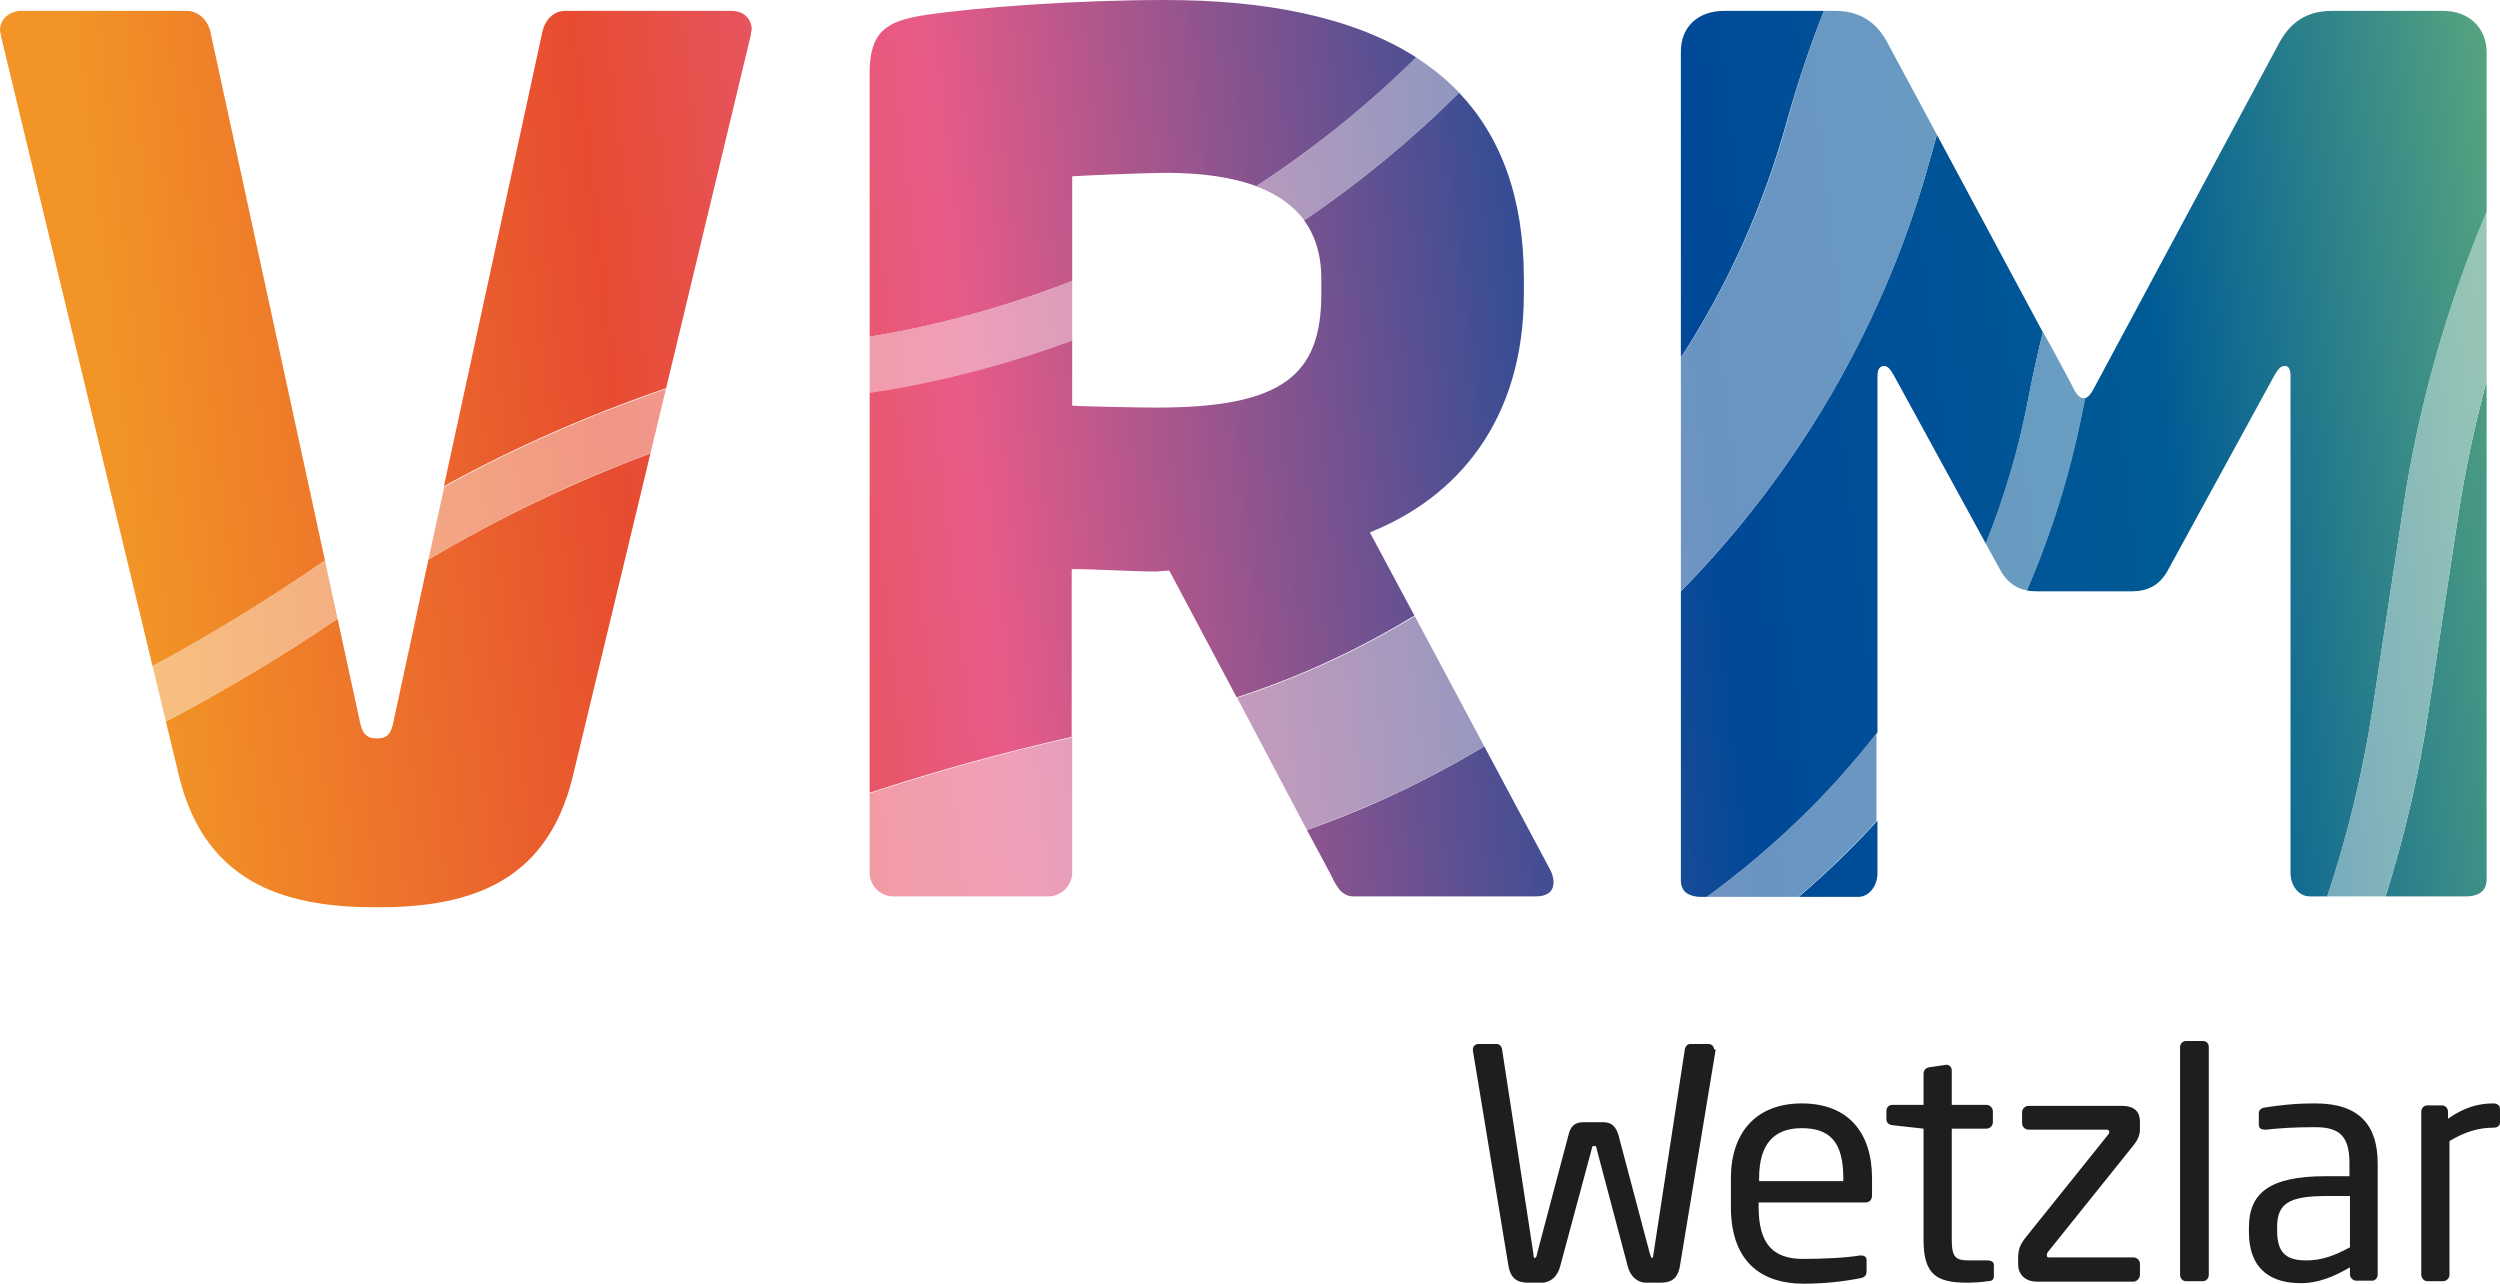<?xml version="1.0" encoding="UTF-8" standalone="no"?>
<svg
   version="1.1"
   id="Ebene_1"
   x="0px"
   y="0px"
   viewBox="0 0 504.8 259.2"
   xml:space="preserve"
   sodipodi:docname="vrm_Wetzlar-01.svg"
   width="504.8"
   height="259.2"
   inkscape:version="1.1.1 (3bf5ae0d25, 2021-09-20)"
   xmlns:inkscape="http://www.inkscape.org/namespaces/inkscape"
   xmlns:sodipodi="http://sodipodi.sourceforge.net/DTD/sodipodi-0.dtd"
   xmlns:xlink="http://www.w3.org/1999/xlink"
   xmlns="http://www.w3.org/2000/svg"
   xmlns:svg="http://www.w3.org/2000/svg"><defs
   id="defs49" /><sodipodi:namedview
   id="namedview47"
   pagecolor="#ffffff"
   bordercolor="#666666"
   borderopacity="1.0"
   inkscape:pageshadow="2"
   inkscape:pageopacity="0.0"
   inkscape:pagecheckerboard="0"
   showgrid="false"
   inkscape:zoom="1.455"
   inkscape:cx="218.21306"
   inkscape:cy="126.46048"
   inkscape:window-width="1890"
   inkscape:window-height="3236"
   inkscape:window-x="-12"
   inkscape:window-y="170"
   inkscape:window-maximized="1"
   inkscape:current-layer="Ebene_1" />
<style
   type="text/css"
   id="style2">
	.st0{clip-path:url(#SVGID_2_);fill:url(#SVGID_3_);}
	.st1{clip-path:url(#SVGID_2_);fill:url(#SVGID_4_);}
	.st2{fill:#1E1E1C;}
</style>
<g
   id="g44"
   transform="translate(-239,-187.4)">
	<g
   id="g40">
		<defs
   id="defs5">
			<path
   id="SVGID_1_"
   d="m 353.1,189.6 c -2.4,0 -4.1,1.9 -4.6,4.3 l -30.1,138.9 c -0.5,2.6 -1.2,3.6 -3.4,3.6 -2.2,0 -2.9,-1 -3.4,-3.6 L 281.5,193.9 c -0.5,-2.4 -2.4,-4.3 -4.8,-4.3 h -33.5 c -2.4,0 -4.3,1.7 -4.3,3.9 0,0.5 0.2,0.7 0.2,1.2 L 275,344 c 5.5,23.1 23.4,26.7 40,26.7 16.6,0 34.2,-3.6 39.7,-26.7 l 35.9,-149.3 c 0,-0.5 0.2,-1 0.2,-1.2 0,-2.4 -1.7,-3.9 -4.1,-3.9 h -33.6 m 356.6,0 c -5.1,0 -8.4,2.4 -10.6,6.5 l -36.8,68.6 c -1,1.9 -1.7,3.1 -2.6,3.1 -1,0 -1.7,-1.2 -2.6,-3.1 l -36.8,-68.6 c -2.2,-4.1 -5.5,-6.5 -10.6,-6.5 h -22.6 c -5.1,0 -8.7,3.1 -8.7,8.2 v 167.4 c 0,2.6 2.2,3.4 4.1,3.4 h 31.8 c 2.2,0 3.9,-2.2 3.9,-4.8 V 263.2 c 0,-1.7 0.7,-1.9 1.2,-1.9 0.7,0 1.2,0.5 1.9,1.7 l 21.7,39.7 c 1.7,2.9 4.1,4.1 7.2,4.1 h 19.3 c 3.1,0 5.5,-1.2 7.2,-4.1 L 698.4,263 c 0.7,-1.2 1.2,-1.7 1.9,-1.7 0.5,0 1.2,0.2 1.2,1.9 v 100.4 c 0,2.7 1.7,4.8 3.9,4.8 H 737 c 1.9,0 4.1,-0.7 4.1,-3.4 V 198 c 0,-5.1 -3.6,-8.4 -8.7,-8.4 H 709.7 M 455.5,269.3 V 223 c 2.9,-0.2 15.4,-0.7 18.8,-0.7 20.2,0 31.5,6.7 31.5,21.4 v 3.1 c 0,16.4 -7.9,22.9 -33.2,22.9 -2.7,0 -14.5,-0.2 -17.1,-0.4 m 18.8,-81.9 c -17.3,0 -37.8,1.4 -48.9,3.1 -7.5,1.2 -10.8,3.4 -10.8,11.6 v 161.6 c 0,2.7 2.2,4.8 4.8,4.8 h 31.3 c 2.6,0 4.8,-2.2 4.8,-4.8 v -61.2 c 4.6,0 12,0.5 17.1,0.5 l 2.6,-0.2 32.3,60.9 c 1.2,2.4 2.2,4.8 4.8,4.8 h 36.8 c 2.6,0 3.6,-1.2 3.6,-2.9 0,-0.7 -0.2,-1.7 -0.7,-2.6 l -36.3,-68 c 17.6,-7 31.1,-22.6 31.1,-48.2 v -3.1 c -0.1,-42.6 -31.6,-56.3 -72.5,-56.3" />
		</defs>
		<clipPath
   id="SVGID_2_">
			<use
   xlink:href="#SVGID_1_"
   style="overflow:visible"
   id="use7"
   x="0"
   y="0"
   width="100%"
   height="100%" />
		</clipPath>
		
			<linearGradient
   id="SVGID_3_"
   gradientUnits="userSpaceOnUse"
   x1="0"
   y1="599.999"
   x2="1"
   y2="599.999"
   gradientTransform="matrix(497.875,-63.241,61.033,549.782,-36353.195,-329561.16)">
			<stop
   offset="0"
   style="stop-color:#F29526"
   id="stop10" />
			<stop
   offset="0.2"
   style="stop-color:#E74C30"
   id="stop12" />
			<stop
   offset="0.34"
   style="stop-color:#E85B88"
   id="stop14" />
			<stop
   offset="0.633"
   style="stop-color:#004998"
   id="stop16" />
			<stop
   offset="0.814"
   style="stop-color:#005B95"
   id="stop18" />
			<stop
   offset="1"
   style="stop-color:#6CB87A"
   id="stop20" />
		</linearGradient>
		<path
   class="st0"
   d="m 618,353.2 c -4.9,5.4 -10.2,10.5 -15.8,15.3 h 12 c 2.2,0 3.9,-2.2 3.9,-4.8 v -10.5 m -79.4,-15.1 c -11.3,6.8 -23.3,12.5 -35.8,16.9 l 4.6,8.6 c 1.2,2.4 2.2,4.8 4.8,4.8 h 36.8 c 2.6,0 3.6,-1.2 3.6,-2.9 0,-0.7 -0.2,-1.7 -0.7,-2.6 L 538.7,338.1 M 370.5,278.9 c -15.6,5.8 -30.7,13 -45,21.5 l -7,32.5 c -0.5,2.6 -1.2,3.6 -3.4,3.6 -2.2,0 -2.9,-1 -3.4,-3.6 l -4.5,-20.6 c -11.2,7.6 -22.8,14.5 -34.7,20.8 l 2.6,10.8 c 5.5,23.1 23.4,26.7 40,26.7 16.6,0 34.2,-3.6 39.7,-26.7 l 15.7,-65 m 370.6,-14.5 c -2.4,8.8 -4.3,17.8 -5.7,26.9 l -6.2,40.7 c -1.9,12.5 -4.8,24.6 -8.5,36.4 H 737 c 1.9,0 4.1,-0.7 4.1,-3.4 V 264.4 m -111,-49.8 c -0.4,1.4 -0.8,2.9 -1.2,4.3 -9.1,33.3 -26.5,63.5 -50.6,88 v 58.2 c 0,2.6 2.2,3.4 4.1,3.4 h 1.3 c 13.1,-9.6 24.7,-20.7 34.4,-33.2 v -72 c 0,-1.7 0.7,-1.9 1.2,-1.9 0.7,0 1.2,0.5 1.9,1.7 l 18.7,34.3 c 3.8,-9.3 6.7,-19.1 8.6,-29.2 0.9,-4.7 1.9,-9.2 3,-13.7 l -21.4,-39.9 m -96.5,-8.5 c -9.6,9.6 -20.1,18.2 -31.3,25.8 2.3,3.1 3.5,7 3.5,11.8 v 3.1 c 0,16.4 -7.9,22.9 -33.2,22.9 -2.6,0 -14.4,-0.2 -17.1,-0.5 V 256 c -12.2,4.5 -24.9,7.9 -37.9,10.1 -1,0.2 -2,0.4 -3.1,0.5 v 80.9 c 13.4,-4.4 27.1,-8.2 40.9,-11.3 v -33.9 c 4.6,0 12,0.5 17.1,0.5 l 2.6,-0.2 13.6,25.6 c 12.7,-4.1 24.7,-9.7 35.9,-16.5 l -9,-16.8 c 17.6,-7 31.1,-22.6 31.1,-48.2 v -3.1 c 0,-16.5 -4.8,-28.8 -13.1,-37.5 M 276.8,189.6 h -33.5 c -2.4,0 -4.3,1.7 -4.3,3.9 0,0.5 0.2,0.7 0.2,1.2 l 30.6,127.2 c 12,-6.4 23.6,-13.6 34.8,-21.3 0,0 0.1,0 0.1,-0.1 L 281.6,193.9 c -0.5,-2.4 -2.4,-4.3 -4.8,-4.3 m 110,0 h -33.7 c -2.4,0 -4.1,1.9 -4.6,4.3 l -19.9,91.7 c 14.3,-7.9 29.4,-14.5 44.9,-19.8 l 17.1,-71.3 c 0,-0.5 0.2,-1 0.2,-1.2 0.1,-2.3 -1.5,-3.7 -4,-3.7 m 220.5,0 h -20.4 c -5.1,0 -8.7,3.1 -8.7,8.2 v 62.1 c 9.6,-14.7 17,-31.1 21.8,-48.7 2.1,-7.4 4.5,-14.6 7.3,-21.6 m 125.1,0 h -22.6 c -5.1,0 -8.4,2.4 -10.6,6.5 l -36.8,68.6 c -0.9,1.7 -1.5,2.9 -2.4,3.1 -0.2,0.8 -0.3,1.6 -0.5,2.4 -2.5,12.7 -6.3,24.9 -11.3,36.5 0.6,0.1 1.2,0.2 1.9,0.2 h 19.3 c 3.1,0 5.5,-1.2 7.2,-4.1 l 21.7,-39.7 c 0.7,-1.2 1.2,-1.7 1.9,-1.7 0.5,0 1.2,0.2 1.2,1.9 v 100.4 c 0,2.7 1.7,4.8 3.9,4.8 h 3.6 c 4.1,-12.3 7.2,-25 9.2,-38.1 l 6.2,-40.7 c 3.1,-20.5 8.8,-40.5 16.8,-59.5 V 198 c 0,-5.1 -3.7,-8.4 -8.7,-8.4 m -258.1,-2.2 c -17.3,0 -37.8,1.4 -48.9,3.1 -7.5,1.2 -10.8,3.4 -10.8,11.6 v 53.3 c 0.4,-0.1 0.8,-0.1 1.2,-0.2 13.7,-2.3 27,-6.1 39.8,-11.1 V 223 c 2.9,-0.2 15.4,-0.7 18.8,-0.7 7.3,0 13.5,0.9 18.3,2.7 11.6,-7.6 22.5,-16.3 32.3,-26 -13,-8.3 -30.8,-11.6 -50.7,-11.6"
   clip-path="url(#SVGID_2_)"
   id="path23"
   style="fill:url(#SVGID_3_)" />
		
			<linearGradient
   id="SVGID_4_"
   gradientUnits="userSpaceOnUse"
   x1="0"
   y1="600.037"
   x2="1"
   y2="600.037"
   gradientTransform="matrix(497.875,-63.241,61.033,549.782,-36353.195,-329561.16)">
			<stop
   offset="0"
   style="stop-color:#F7C17F"
   id="stop25" />
			<stop
   offset="0.2"
   style="stop-color:#F19685"
   id="stop27" />
			<stop
   offset="0.34"
   style="stop-color:#F19FB9"
   id="stop29" />
			<stop
   offset="0.633"
   style="stop-color:#6994C2"
   id="stop31" />
			<stop
   offset="0.814"
   style="stop-color:#699FC1"
   id="stop33" />
			<stop
   offset="1"
   style="stop-color:#A9D5B1"
   id="stop35" />
		</linearGradient>
		<path
   class="st1"
   d="m 455.5,336.3 c -13.9,3.1 -27.5,6.9 -40.9,11.3 v 16 c 0,2.7 2.2,4.8 4.8,4.8 h 31.3 c 2.6,0 4.8,-2.2 4.8,-4.8 v -27.3 m 162.5,-1 c -9.7,12.5 -21.2,23.6 -34.4,33.2 h 18.5 c 5.6,-4.8 10.9,-9.9 15.8,-15.3 v -17.9 m -93.2,-23.5 c -11.2,6.8 -23.2,12.4 -35.9,16.5 l 14.1,26.7 c 12.5,-4.5 24.5,-10.1 35.8,-16.9 l -14,-26.3 m -220,-11.3 c 0,0 0,0 0,0 -11.3,7.8 -22.9,14.9 -34.9,21.4 l 2.7,11.2 c 11.9,-6.3 23.5,-13.2 34.7,-20.8 l -2.5,-11.8 m 68.9,-34.6 c -15.5,5.3 -30.6,11.9 -44.9,19.8 l -3.2,14.7 c 14.3,-8.5 29.3,-15.8 45,-21.5 l 3.1,-13 m 277.9,-11.5 c -1.1,4.4 -2.1,9 -3,13.7 -2,10.2 -4.9,19.9 -8.6,29.2 l 3,5.4 c 1.3,2.3 3.1,3.5 5.4,3.9 5,-11.5 8.8,-23.7 11.3,-36.5 0.2,-0.8 0.3,-1.6 0.5,-2.4 -0.1,0 -0.2,0 -0.3,0 -1,0 -1.7,-1.2 -2.6,-3.1 l -5.7,-10.2 m -196,-10.3 c -12.7,5 -26,8.7 -39.8,11.1 -0.4,0.1 -0.8,0.1 -1.2,0.2 v 11.4 c 1,-0.2 2,-0.4 3.1,-0.5 13,-2.2 25.7,-5.6 37.9,-10.1 v -12.1 m 285.6,-14 c -8,19 -13.7,39.1 -16.8,59.5 l -6.2,40.7 c -2,13.1 -5.1,25.8 -9.2,38.1 h 11.8 c 3.7,-11.8 6.6,-23.9 8.5,-36.4 l 6.2,-40.7 c 1.4,-9.1 3.3,-18.1 5.7,-26.9 V 230.1 M 524.9,199 c -9.9,9.7 -20.7,18.5 -32.3,26 4.3,1.6 7.5,3.9 9.8,6.9 11.2,-7.6 21.7,-16.3 31.3,-25.8 -2.7,-2.7 -5.6,-5.1 -8.8,-7.1 m 84.7,-9.4 h -2.3 c -2.8,7 -5.2,14.2 -7.2,21.5 -4.8,17.6 -12.2,34 -21.8,48.7 v 47.1 c 24.1,-24.5 41.6,-54.7 50.6,-88 0.4,-1.4 0.8,-2.9 1.2,-4.3 l -10,-18.6 c -2.1,-4 -5.5,-6.4 -10.5,-6.4"
   clip-path="url(#SVGID_2_)"
   id="path38"
   style="fill:url(#SVGID_4_)" />
	</g>
	<path
   class="st2"
   d="m 743.8,414 v -2.6 c 0,-0.8 -0.5,-1.2 -1.4,-1.2 -2.9,0 -5.9,0.8 -9.1,3.1 v -1.4 c 0,-0.7 -0.5,-1.3 -1.2,-1.3 h -3 c -0.7,0 -1.2,0.6 -1.2,1.3 v 32.9 c 0,0.7 0.6,1.3 1.2,1.3 h 3.2 c 0.7,0 1.3,-0.6 1.3,-1.3 v -27 c 3.2,-1.9 5.9,-2.7 8.9,-2.7 0.8,0 1.3,-0.4 1.3,-1.1 z m -30.4,25.3 c -3.1,1.7 -5.7,2.6 -8.7,2.6 -3.7,0 -5.9,-1.2 -5.9,-5.9 v -0.8 c 0,-4.6 2.1,-6.3 9.9,-6.3 h 4.8 v 10.4 z m 5.7,5.5 v -22.5 c 0,-7.6 -3.6,-12.1 -12.6,-12.1 -4.4,0 -7.3,0.4 -10,0.8 -0.9,0.1 -1.4,0.5 -1.4,1.2 v 2.3 c 0,0.8 0.6,1 1.2,1 0.1,0 0.2,0 0.3,0 2.6,-0.3 5.7,-0.5 9.9,-0.5 5,0 6.9,1.9 6.9,7.3 v 2.6 h -4.8 c -11.5,0 -15.5,3.5 -15.5,10.4 v 0.8 c 0,8.1 5,10.4 10.5,10.4 3.6,0 6.8,-1.4 9.9,-3.2 v 1.4 c 0,0.7 0.6,1.3 1.3,1.3 h 3 c 0.7,0.1 1.3,-0.5 1.3,-1.2 z m -34.1,0 v -46 c 0,-0.7 -0.5,-1.2 -1.2,-1.2 h -3.4 c -0.7,0 -1.2,0.6 -1.2,1.2 v 46 c 0,0.7 0.5,1.3 1.2,1.3 h 3.4 c 0.7,0 1.2,-0.6 1.2,-1.3 z m -13.9,0 v -2.2 c 0,-0.7 -0.6,-1.3 -1.3,-1.3 h -17 c -0.5,0 -0.5,-0.2 -0.5,-0.5 0,-0.2 0.1,-0.5 0.3,-0.7 l 17,-21.2 c 1,-1.2 1.5,-2.2 1.5,-3.5 v -1.5 c 0,-1.9 -1,-3.2 -3.6,-3.2 h -18.9 c -0.7,0 -1.3,0.6 -1.3,1.3 v 2.2 c 0,0.7 0.6,1.3 1.3,1.3 h 15.7 c 0.5,0 0.6,0.2 0.6,0.5 0,0.2 -0.1,0.4 -0.3,0.6 L 648,437.3 c -1.1,1.4 -1.5,2.4 -1.5,4.2 v 1.2 c 0,1.8 1.2,3.5 3.9,3.5 h 19.5 c 0.6,-0.1 1.2,-0.7 1.2,-1.4 z m -29.5,0.3 v -2.3 c 0,-0.6 -0.5,-0.9 -1.4,-0.9 h -3.6 c -2.6,0 -3.5,-0.5 -3.5,-4.1 v -22.5 h 7 c 0.7,0 1.3,-0.6 1.3,-1.3 v -2.2 c 0,-0.7 -0.6,-1.3 -1.3,-1.3 h -7 v -7 c 0,-0.6 -0.5,-1.1 -1,-1.1 H 632 l -3.4,0.5 c -0.7,0.1 -1.2,0.6 -1.2,1.3 v 6.3 h -6.3 c -0.7,0 -1.2,0.5 -1.2,1.2 v 1.7 c 0,0.7 0.5,1.1 1.2,1.2 l 6.3,0.7 v 22.5 c 0,7.1 2.8,8.6 8.8,8.6 1.2,0 2.9,-0.1 4.2,-0.3 0.9,0 1.2,-0.4 1.2,-1 z m -30.3,-19.2 h -17.1 v -0.6 c 0,-7 3.1,-10.1 8.6,-10.1 5.7,0 8.4,2.8 8.4,10.1 v 0.6 z m 5.7,2.9 v -3.5 c 0,-9.2 -4.8,-15.1 -14.2,-15.1 -9.2,0 -14.3,5.9 -14.3,15.1 v 5.8 c 0,12 7.2,15.5 14.6,15.5 4.3,0 7.9,-0.4 11.5,-1.1 1,-0.2 1.3,-0.6 1.3,-1.5 v -2.2 c 0,-0.6 -0.5,-0.9 -1,-0.9 -0.1,0 -0.2,0 -0.3,0 -3,0.5 -7.7,0.7 -11.5,0.7 -5.9,0 -9,-2.8 -9,-10.5 v -0.9 h 21.6 c 0.8,0 1.3,-0.6 1.3,-1.4 z m -31.9,-29.5 c 0,-0.6 -0.5,-1.1 -1.1,-1.1 h -3.7 c -0.5,0 -1,0.4 -1.1,1.1 l -6.3,41.1 c -0.1,0.6 -0.1,1 -0.3,1 -0.2,0 -0.3,-0.4 -0.5,-1 l -6.3,-23.8 c -0.5,-1.7 -1.4,-2.6 -3,-2.6 h -4.1 c -1.7,0 -2.6,0.8 -3,2.6 l -6.3,23.8 c -0.1,0.6 -0.2,1 -0.5,1 -0.3,0 -0.2,-0.3 -0.3,-1 l -6.3,-41.1 c -0.1,-0.7 -0.6,-1.1 -1.1,-1.1 h -3.7 c -0.6,0 -1.1,0.5 -1.1,1.1 v 0.2 l 7.2,43.6 c 0.5,2.6 1.9,3.3 4,3.3 h 2.7 c 1.8,0 3.2,-1.3 3.7,-3.2 l 6.4,-23.8 c 0.1,-0.6 0.2,-0.6 0.4,-0.6 h 0.1 0.1 c 0.2,0 0.3,0 0.4,0.6 l 6.3,23.8 c 0.5,1.9 1.9,3.2 3.7,3.2 h 2.8 c 2.1,0 3.5,-0.6 4,-3.3 l 7.2,-43.6 v -0.2 z"
   id="path42" />
</g>
</svg>
